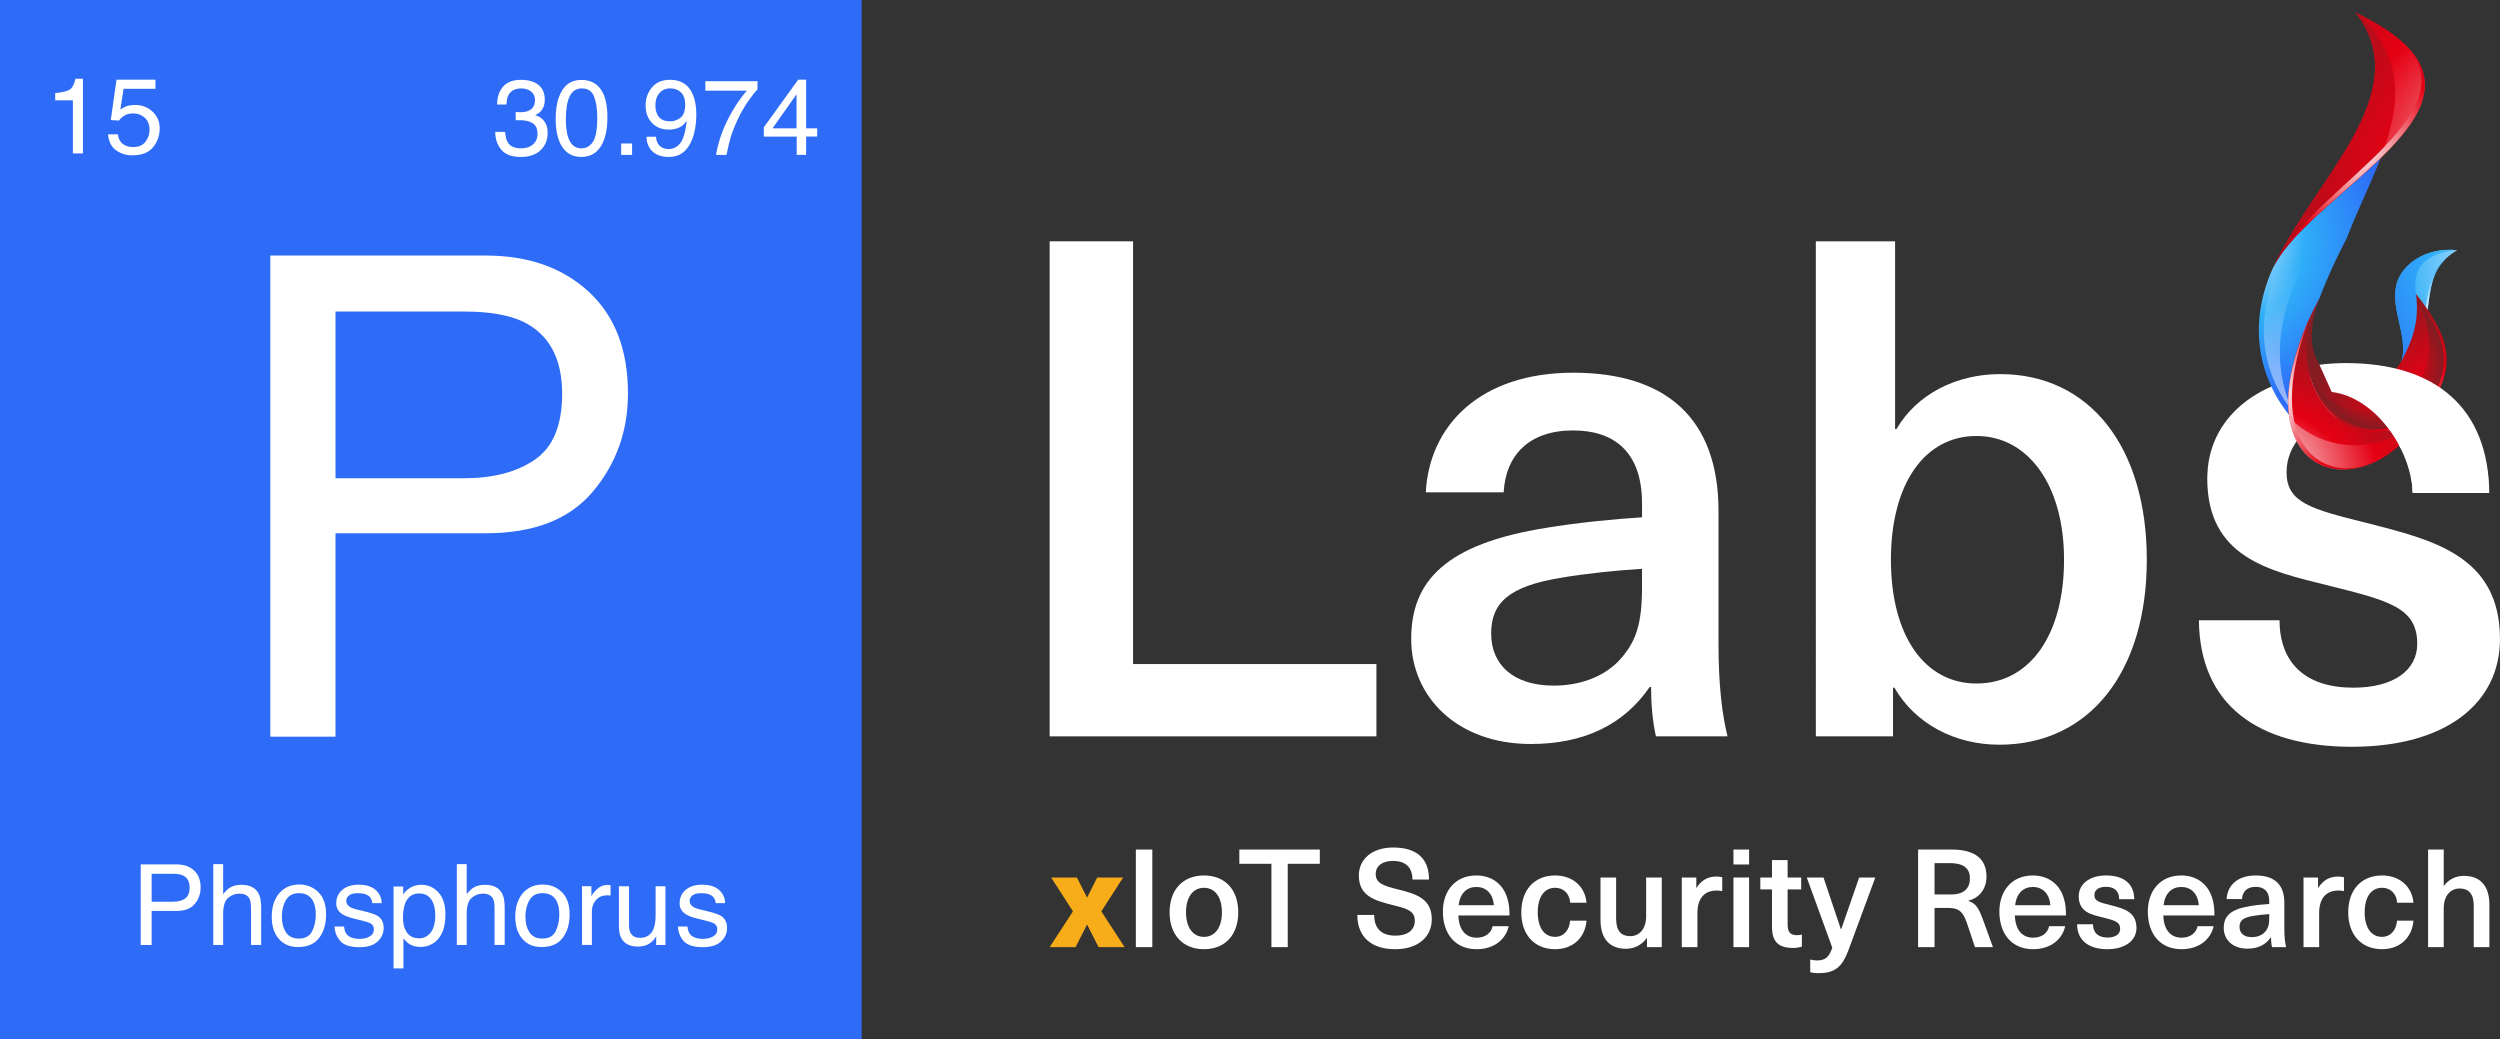 <svg xmlns="http://www.w3.org/2000/svg" xmlns:xlink="http://www.w3.org/1999/xlink" id="Layer_2" viewBox="0 0 1669.49 693.88"><rect x="0" y="0" width="1669.49" height="693.88" fill="#333333" stroke="none"/><defs><style>.cls-1{fill:url(#New_Gradient_Swatch_3);}.cls-1,.cls-2,.cls-3,.cls-4,.cls-5,.cls-6,.cls-7,.cls-8,.cls-9,.cls-10,.cls-11,.cls-12,.cls-13{fill-rule:evenodd;}.cls-2{fill:url(#radial-gradient);}.cls-14{fill:#f7ad19;}.cls-15{fill:#fff;}.cls-16{fill:#2e6cf8;}.cls-3{fill:url(#New_Gradient_Swatch_14-7);}.cls-4{fill:url(#New_Gradient_Swatch_14-5);}.cls-5{fill:url(#New_Gradient_Swatch_14-4);}.cls-6{fill:url(#New_Gradient_Swatch_14-3);}.cls-7{fill:url(#New_Gradient_Swatch_14-8);}.cls-8{fill:url(#New_Gradient_Swatch_14-6);}.cls-9{fill:url(#New_Gradient_Swatch_14-2);}.cls-10{fill:url(#radial-gradient-3);}.cls-11{fill:url(#radial-gradient-2);}.cls-12{fill:url(#radial-gradient-4);}.cls-13{fill:url(#New_Gradient_Swatch_14);}</style><radialGradient id="radial-gradient" cx="1482.79" cy="162.01" fx="1482.79" fy="162.01" r="112.41" gradientTransform="matrix(1, 0, 0, 1, 0, 0)" gradientUnits="userSpaceOnUse"><stop offset="0" stop-color="#fff"></stop><stop offset=".5" stop-color="#2eaef8"></stop><stop offset="1" stop-color="#2e6cf8"></stop></radialGradient><radialGradient id="New_Gradient_Swatch_14" cx="1699.83" cy="124.19" fx="1699.83" fy="124.19" r="266.71" gradientTransform="matrix(1, 0, 0, 1, 0, 0)" gradientUnits="userSpaceOnUse"><stop offset="0" stop-color="#fff"></stop><stop offset=".5" stop-color="#e50013"></stop><stop offset="1" stop-color="#851c21"></stop></radialGradient><radialGradient id="New_Gradient_Swatch_14-2" cx="1714.85" cy="144.39" fx="1714.85" fy="144.39" r="242.26" xlink:href="#New_Gradient_Swatch_14"></radialGradient><radialGradient id="New_Gradient_Swatch_14-3" cx="1572.33" cy="98.7" fx="1572.33" fy="98.7" r="121.28" xlink:href="#New_Gradient_Swatch_14"></radialGradient><linearGradient id="New_Gradient_Swatch_3" x1="1546.41" y1="350.56" x2="1546.41" y2="179.05" gradientTransform="matrix(1, 0, 0, 1, 0, 0)" gradientUnits="userSpaceOnUse"><stop offset="0" stop-color="#fff"></stop><stop offset="1" stop-color="#fff" stop-opacity="0"></stop></linearGradient><radialGradient id="radial-gradient-2" cx="1505.19" cy="-727.96" fx="1505.19" fy="-727.96" r="188.57" gradientTransform="translate(25.51 278.48) rotate(22.23)" xlink:href="#radial-gradient"></radialGradient><radialGradient id="radial-gradient-3" cx="1502.88" cy="-738.49" fx="1502.88" fy="-738.49" r="144.44" gradientTransform="translate(25.51 278.48) rotate(22.23)" xlink:href="#radial-gradient"></radialGradient><radialGradient id="radial-gradient-4" cx="1442.31" cy="-665.22" fx="1442.31" fy="-665.22" r="68.14" gradientTransform="translate(25.51 278.48) rotate(22.23)" xlink:href="#radial-gradient"></radialGradient><radialGradient id="New_Gradient_Swatch_14-4" cx="1656.65" cy="303.5" fx="1656.65" fy="303.5" r="122.28" xlink:href="#New_Gradient_Swatch_14"></radialGradient><radialGradient id="New_Gradient_Swatch_14-5" cx="1507.23" cy="320.62" fx="1507.23" fy="320.62" r="160.86" xlink:href="#New_Gradient_Swatch_14"></radialGradient><radialGradient id="New_Gradient_Swatch_14-6" cx="1509.54" cy="340.03" fx="1509.54" fy="340.03" r="133.69" xlink:href="#New_Gradient_Swatch_14"></radialGradient><radialGradient id="New_Gradient_Swatch_14-7" cx="1520.07" cy="262.36" fx="1520.07" fy="262.36" r="113.91" xlink:href="#New_Gradient_Swatch_14"></radialGradient><radialGradient id="New_Gradient_Swatch_14-8" cx="1589.67" cy="244.54" fx="1589.67" fy="244.54" r="42.29" xlink:href="#New_Gradient_Swatch_14"></radialGradient></defs><g id="Layer_1-2"><g><polygon class="cls-15" points="756.66 161.15 700.95 161.15 700.95 491.74 919.17 491.74 919.17 443.45 756.66 443.45 756.66 161.15"></polygon><path class="cls-15" d="M1147.61,341.3c0-61.75-34.82-92.4-97.04-92.4s-96.11,35.29-98.43,79.86h52c1.39-25.07,17.18-41.32,46.43-41.32,26.93,0,45.97,13.93,45.97,48.75v9.29c-16.71,.93-44.57,3.71-63.61,6.96-67.79,10.68-90.54,35.75-90.54,74.29s30.64,70.11,79.86,70.11c35.75,0,62.22-13,79.4-38.07h.93c0,11.14,.93,22.75,3.25,32.97h47.82c-3.71-14.86-6.04-34.36-6.04-62.22v-88.22Zm-51.07,50.15c0,25.07-3.71,37.61-16.25,50.61-10.68,10.68-26.47,15.79-42.72,15.79-26.93,0-41.79-13.93-41.79-34.82s12.54-31.57,46.43-37.15c15.79-2.79,38.54-5.11,54.32-6.04v11.61Z"></path><path class="cls-15" d="M1335.65,249.83c-29.25,0-55.72,13.46-69.18,36.68h-.93v-125.36h-52.93V491.74h51.54v-32.5h.93c13.93,24.14,40.39,38.07,70.11,38.07,59.89,0,98.43-48.29,98.43-123.51s-38.07-123.97-97.97-123.97Zm-15.79,206.62c-34.36,0-57.11-31.57-57.11-82.65s22.75-82.65,57.11-82.65,58.5,32.5,58.5,82.65-22.75,82.65-58.5,82.65Z"></path><path class="cls-15" d="M1580.34,349.2c-36.99-9.25-53.26-13.44-53.39-33.65,0-.17,.02-.35,.02-.52,0-17.18,13.98-35.87,38.59-35.87,28.32,0,45.45,21.48,45.45,49.8h51.07c-.46-52.47-35.75-80.33-95.65-80.33-54.08,0-90.79,27.59-92.33,67.94-.06,.94-.1,1.9-.1,2.91,0,52.93,41.32,61.75,80.79,71.5,40.86,10.21,59.43,14.86,59.43,39,0,17.64-15.79,29.25-42.72,29.25-31.57,0-49.22-16.25-49.22-45.04h-53.86c.46,56.18,39,84.5,102.15,84.5s98.9-29.25,98.9-71.97c0-56.18-45.97-66.4-89.15-77.54Z"></path></g><g><g><path class="cls-2" d="M1517.75,179.19c-16.62,36.8-11.06,75.96,17.58,105.51-4.38-29.92,3.7-71.96,31.84-125.68,6.67-17.62,15.76-35.58,22.62-53.44-25.72,24.96-60.66,49.64-72.04,73.61h0Z"></path><path class="cls-13" d="M1572.99,8.31c42.11,54.32-28.63,111.91-55.25,170.87,26.09-54.9,175.67-113.54,55.25-170.87h0Z"></path><path class="cls-9" d="M1572.99,8.31c42.11,54.32-28.63,111.91-55.25,170.87,11.38-23.97,46.32-48.65,72.04-73.61,12.96-33.85,17.9-67.3-16.79-97.26h0Z"></path><path class="cls-6" d="M1525.39,166.94c33.66-44.2,127.37-90.55,81.46-136.48,41.55,44.29-54.68,91.91-81.46,136.48h0Z"></path><path class="cls-1" d="M1531.08,274.89c-21.96-48.8-.62-101.45,49.98-156.71-18.45,16.61-50.08,40.84-60.35,62.38-14.46,32.08-11.7,66.55,10.37,94.33h0Z"></path></g><g><g><path class="cls-11" d="M1640.9,167.04c-22.49-2.06-36.56,10.55-39.98,21.05-7.03,21.52,15.24,45.23-4.44,65.43,39.9-33.86,11.77-67.04,44.42-86.48h0Z"></path><path class="cls-10" d="M1618.91,218.71c-7.34-25.01-14.56-47.71,21.99-51.67-22.49-2.06-36.56,10.55-39.98,21.05-7.03,21.52,15.24,45.23-4.44,65.43,13.98-11.87,19.61-23.66,22.43-34.81h0Z"></path><path class="cls-12" d="M1601.65,248.77c29.32-29.27,12.03-57.58,32.08-76.4-21.79,18.97-4.67,45.14-32.08,76.4h0Z"></path></g><g><path class="cls-5" d="M1549,198.92c-31.54,63.57,29.52,120.6,74.79,70.6,18.66-28.69,8.94-49-10.43-73.28,1.61,11.38,.86,24.43-7.59,40.71-14.62,36.13-80.76,25.21-56.77-38.03h0Z"></path><path class="cls-4" d="M1549,198.92c-63.53,121.28,33.94,148.8,74.79,70.6-45.28,49.99-106.34-7.03-74.79-70.6h0Z"></path><path class="cls-8" d="M1549,198.92c-17.88,34.13-23.01,60.84-20.23,79.85,11.09,11.44,26.63,18.56,43.82,18.56,21.45,0,40.32-11.06,51.2-27.81-45.28,49.99-106.34-7.03-74.79-70.6h0Z"></path><path class="cls-3" d="M1584.06,309.37c-37.65,14.81-73.4-19.25-40.69-99.08-37.75,81.45,1.41,115.89,40.69,99.08h0Z"></path><path class="cls-7" d="M1615.76,202.27c25.65,59.07-33.1,94.23-68.4,56.95,5.31,11.72,14.68,21.62,27.14,25.69,18.38,5.99,35.55-2.96,47.86-16.49,16.27-25.11,10.42-43.69-6.6-66.15h0Z"></path></g></g></g><g><path id="Path_39756" class="cls-16" d="M0,0H575.4V693.88H0V0Z"></path><path class="cls-15" d="M180.53,170.65h143.77c28.42,0,51.37,8.06,68.84,24.17,17.48,16.11,26.21,38.75,26.21,67.91,0,25.08-7.8,46.91-23.39,65.5-15.6,18.59-39.46,27.88-71.6,27.88h-100.32v135.82h-43.52V170.65Zm168.81,44.18c-9.55-4.52-22.66-6.78-39.3-6.78h-85.99v111.32h85.99c19.4,0,35.14-4.16,47.23-12.47s18.13-22.96,18.13-43.96c0-23.62-8.69-39.66-26.06-48.12Z"></path><g><path class="cls-15" d="M93.98,577.25h24.07c4.76,0,8.6,1.35,11.53,4.05,2.93,2.7,4.39,6.49,4.39,11.37,0,4.2-1.31,7.86-3.92,10.97-2.61,3.11-6.61,4.67-11.99,4.67h-16.8v22.74h-7.29v-53.8Zm28.27,7.4c-1.6-.76-3.79-1.13-6.58-1.13h-14.4v18.64h14.4c3.25,0,5.88-.7,7.91-2.09s3.04-3.85,3.04-7.36c0-3.96-1.45-6.64-4.36-8.06Z"></path><path class="cls-15" d="M142.43,577.06h6.59v20.07c1.56-1.98,2.97-3.37,4.21-4.17,2.12-1.39,4.77-2.09,7.95-2.09,5.69,0,9.55,1.99,11.57,5.97,1.1,2.17,1.65,5.19,1.65,9.04v25.16h-6.78v-24.72c0-2.88-.37-4.99-1.1-6.33-1.2-2.15-3.44-3.22-6.74-3.22-2.73,0-5.21,.94-7.43,2.82-2.22,1.88-3.33,5.43-3.33,10.66v20.8h-6.59v-53.98Z"></path><path class="cls-15" d="M212.56,595.74c3.47,3.37,5.2,8.32,5.2,14.85s-1.53,11.54-4.58,15.66c-3.05,4.12-7.79,6.18-14.22,6.18-5.36,0-9.61-1.82-12.76-5.47s-4.73-8.54-4.73-14.69c0-6.59,1.66-11.83,4.98-15.73,3.32-3.9,7.78-5.85,13.38-5.85,5.02,0,9.26,1.68,12.73,5.05Zm-4.09,26.07c1.61-3.3,2.41-6.98,2.41-11.03,0-3.66-.58-6.63-1.74-8.92-1.83-3.61-5-5.41-9.49-5.41-3.98,0-6.88,1.54-8.69,4.61s-2.72,6.78-2.72,11.12,.91,7.65,2.72,10.42,4.68,4.17,8.62,4.17c4.32,0,7.28-1.65,8.89-4.96Z"></path><path class="cls-15" d="M229.77,618.74c.2,2.2,.76,3.88,1.68,5.05,1.69,2.12,4.63,3.19,8.82,3.19,2.49,0,4.68-.53,6.58-1.59,1.89-1.06,2.84-2.7,2.84-4.92,0-1.69-.76-2.97-2.27-3.85-.97-.54-2.88-1.16-5.73-1.87l-5.32-1.32c-3.4-.83-5.91-1.76-7.52-2.78-2.88-1.78-4.32-4.25-4.32-7.4,0-3.71,1.35-6.71,4.06-9.01s6.35-3.44,10.93-3.44c5.99,0,10.3,1.73,12.95,5.2,1.66,2.2,2.46,4.56,2.41,7.1h-6.23c-.12-1.48-.66-2.83-1.61-4.04-1.55-1.72-4.24-2.59-8.06-2.59-2.55,0-4.48,.47-5.79,1.42-1.31,.95-1.97,2.2-1.97,3.76,0,1.7,.86,3.07,2.59,4.09,.99,.61,2.46,1.14,4.4,1.61l4.44,1.06c4.83,1.15,8.06,2.26,9.7,3.33,2.56,1.69,3.85,4.33,3.85,7.95s-1.34,6.51-4.02,9.04c-2.68,2.54-6.77,3.81-12.25,3.81-5.91,0-10.09-1.32-12.55-3.97-2.46-2.65-3.78-5.93-3.95-9.83h6.33Z"></path><path class="cls-15" d="M262.8,592h6.45v5.2c1.32-1.78,2.77-3.16,4.33-4.14,2.23-1.46,4.85-2.2,7.86-2.2,4.46,0,8.24,1.7,11.35,5.11,3.11,3.41,4.66,8.27,4.66,14.59,0,8.55-2.24,14.65-6.73,18.31-2.84,2.32-6.15,3.48-9.93,3.48-2.97,0-5.45-.65-7.46-1.94-1.18-.73-2.49-1.99-3.93-3.77v20.03h-6.59v-54.68Zm24.8,30.74c2.04-2.58,3.07-6.43,3.07-11.55,0-3.12-.45-5.81-1.36-8.06-1.71-4.32-4.85-6.48-9.41-6.48s-7.72,2.28-9.41,6.85c-.91,2.44-1.36,5.54-1.36,9.3,0,3.03,.45,5.6,1.36,7.73,1.71,4.05,4.85,6.08,9.41,6.08,3.09,0,5.65-1.29,7.7-3.86Z"></path><path class="cls-15" d="M305.06,577.06h6.59v20.07c1.56-1.98,2.97-3.37,4.21-4.17,2.12-1.39,4.77-2.09,7.95-2.09,5.69,0,9.55,1.99,11.57,5.97,1.1,2.17,1.65,5.19,1.65,9.04v25.16h-6.78v-24.72c0-2.88-.37-4.99-1.1-6.33-1.2-2.15-3.44-3.22-6.74-3.22-2.73,0-5.21,.94-7.43,2.82-2.22,1.88-3.33,5.43-3.33,10.66v20.8h-6.59v-53.98Z"></path><path class="cls-15" d="M375.19,595.74c3.47,3.37,5.2,8.32,5.2,14.85s-1.53,11.54-4.58,15.66c-3.05,4.12-7.79,6.18-14.22,6.18-5.36,0-9.61-1.82-12.76-5.47s-4.73-8.54-4.73-14.69c0-6.59,1.66-11.83,4.98-15.73,3.32-3.9,7.78-5.85,13.38-5.85,5.02,0,9.26,1.68,12.73,5.05Zm-4.09,26.07c1.61-3.3,2.41-6.98,2.41-11.03,0-3.66-.58-6.63-1.74-8.92-1.83-3.61-5-5.41-9.49-5.41-3.98,0-6.88,1.54-8.69,4.61s-2.72,6.78-2.72,11.12,.91,7.65,2.72,10.42,4.68,4.17,8.62,4.17c4.32,0,7.28-1.65,8.89-4.96Z"></path><path class="cls-15" d="M388.66,591.82h6.26v6.78c.51-1.32,1.77-2.92,3.77-4.82s4.31-2.84,6.92-2.84c.12,0,.33,.01,.62,.04,.29,.02,.79,.07,1.5,.15v6.96c-.39-.07-.75-.12-1.08-.15-.33-.02-.69-.04-1.08-.04-3.32,0-5.87,1.07-7.65,3.2s-2.67,4.6-2.67,7.38v22.56h-6.59v-39.22Z"></path><path class="cls-15" d="M420.05,591.82v26.04c0,2,.31,3.64,.93,4.91,1.14,2.34,3.27,3.52,6.38,3.52,4.47,0,7.51-2.05,9.13-6.15,.88-2.2,1.32-5.21,1.32-9.04v-19.26h6.59v39.22h-6.23l.07-5.79c-.84,1.49-1.88,2.75-3.13,3.77-2.47,2.05-5.46,3.08-8.98,3.08-5.49,0-9.22-1.87-11.21-5.6-1.08-2-1.62-4.67-1.62-8.02v-26.66h6.74Z"></path><path class="cls-15" d="M459.09,618.74c.2,2.2,.76,3.88,1.68,5.05,1.69,2.12,4.63,3.19,8.82,3.19,2.49,0,4.68-.53,6.58-1.59,1.89-1.06,2.84-2.7,2.84-4.92,0-1.69-.76-2.97-2.27-3.85-.97-.54-2.88-1.16-5.73-1.87l-5.32-1.32c-3.4-.83-5.91-1.76-7.52-2.78-2.88-1.78-4.32-4.25-4.32-7.4,0-3.71,1.35-6.71,4.06-9.01s6.35-3.44,10.93-3.44c5.99,0,10.3,1.73,12.95,5.2,1.66,2.2,2.46,4.56,2.41,7.1h-6.23c-.12-1.48-.66-2.83-1.61-4.04-1.55-1.72-4.24-2.59-8.06-2.59-2.55,0-4.48,.47-5.79,1.42-1.31,.95-1.97,2.2-1.97,3.76,0,1.7,.86,3.07,2.59,4.09,.99,.61,2.46,1.14,4.4,1.61l4.44,1.06c4.83,1.15,8.06,2.26,9.7,3.33,2.56,1.69,3.85,4.33,3.85,7.95s-1.34,6.51-4.02,9.04c-2.68,2.54-6.77,3.81-12.25,3.81-5.91,0-10.09-1.32-12.55-3.97-2.46-2.65-3.78-5.93-3.95-9.83h6.33Z"></path></g><g><path class="cls-15" d="M36.88,66.99v-4.83c4.55-.44,7.72-1.18,9.51-2.22,1.79-1.04,3.14-3.49,4.02-7.36h4.97v49.87h-6.71v-35.46h-11.79Z"></path><path class="cls-15" d="M78.71,89.69c.42,3.59,2.09,6.07,5,7.45,1.49,.7,3.22,1.05,5.18,1.05,3.73,0,6.49-1.19,8.29-3.57,1.8-2.38,2.69-5.01,2.69-7.9,0-3.5-1.07-6.2-3.2-8.11-2.13-1.91-4.69-2.87-7.68-2.87-2.17,0-4.03,.42-5.58,1.26-1.55,.84-2.87,2.01-3.97,3.5l-5.46-.32,3.81-26.96h26.02v6.08h-21.3l-2.13,13.92c1.17-.89,2.27-1.55,3.32-1.99,1.87-.77,4.02-1.15,6.47-1.15,4.59,0,8.49,1.48,11.68,4.44s4.79,6.71,4.79,11.26-1.46,8.91-4.39,12.52c-2.93,3.62-7.59,5.42-14.01,5.42-4.08,0-7.69-1.15-10.82-3.45-3.14-2.3-4.89-5.82-5.26-10.58h6.54Z"></path></g><g><path class="cls-15" d="M334.72,99.93c-2.67-3.25-4-7.21-4-11.87h6.58c.28,3.24,.89,5.6,1.82,7.07,1.63,2.63,4.58,3.95,8.85,3.95,3.31,0,5.97-.89,7.97-2.66,2.01-1.77,3.01-4.06,3.01-6.86,0-3.45-1.05-5.86-3.17-7.24s-5.04-2.06-8.8-2.06c-.42,0-.84,0-1.28,.02s-.87,.03-1.31,.05v-5.56c.65,.07,1.2,.12,1.64,.14,.44,.02,.92,.04,1.43,.04,2.35,0,4.29-.37,5.81-1.12,2.66-1.3,3.99-3.64,3.99-6.99,0-2.5-.89-4.42-2.66-5.77-1.77-1.35-3.84-2.03-6.19-2.03-4.2,0-7.1,1.4-8.71,4.2-.89,1.54-1.39,3.73-1.5,6.58h-6.23c0-3.73,.75-6.9,2.24-9.51,2.56-4.66,7.08-6.99,13.54-6.99,5.11,0,9.06,1.14,11.86,3.41s4.2,5.57,4.2,9.88c0,3.08-.83,5.57-2.48,7.48-1.03,1.19-2.36,2.12-3.99,2.8,2.63,.72,4.69,2.12,6.17,4.18s2.22,4.59,2.22,7.57c0,4.78-1.57,8.67-4.72,11.68-3.15,3.01-7.61,4.51-13.39,4.51s-10.22-1.63-12.89-4.88Z"></path><path class="cls-15" d="M402.27,61.37c2.24,4.13,3.36,9.78,3.36,16.96,0,6.81-1.01,12.44-3.04,16.89-2.94,6.39-7.74,9.58-14.41,9.58-6.02,0-10.49-2.61-13.43-7.83-2.45-4.36-3.67-10.21-3.67-17.56,0-5.69,.73-10.57,2.2-14.65,2.75-7.6,7.73-11.4,14.93-11.4,6.48,0,11.17,2.67,14.06,8.01Zm-6.33,33.37c1.94-2.89,2.91-8.28,2.91-16.16,0-5.69-.7-10.37-2.1-14.04-1.4-3.67-4.12-5.51-8.16-5.51-3.71,0-6.43,1.74-8.14,5.23-1.72,3.49-2.58,8.62-2.58,15.41,0,5.11,.55,9.21,1.65,12.31,1.68,4.73,4.55,7.1,8.62,7.1,3.27,0,5.87-1.45,7.81-4.34Z"></path><path class="cls-15" d="M414.8,95.82h7.31v7.62h-7.31v-7.62Z"></path><path class="cls-15" d="M438.09,91.3c.19,3.47,1.53,5.88,4.02,7.21,1.28,.7,2.73,1.05,4.34,1.05,3.01,0,5.57-1.25,7.69-3.76,2.12-2.51,3.62-7.59,4.51-15.27-1.4,2.21-3.13,3.77-5.19,4.67s-4.28,1.35-6.66,1.35c-4.83,0-8.64-1.5-11.45-4.51-2.81-3-4.21-6.87-4.21-11.6s1.39-8.54,4.16-11.98,6.87-5.17,12.28-5.17c7.3,0,12.33,3.29,15.11,9.86,1.54,3.61,2.31,8.13,2.31,13.56,0,6.13-.92,11.56-2.76,16.29-3.05,7.88-8.23,11.81-15.53,11.81-4.9,0-8.62-1.28-11.16-3.85-2.54-2.56-3.81-5.78-3.81-9.65h6.37Zm16.39-12.74c2.06-1.64,3.09-4.51,3.09-8.61,0-3.68-.93-6.42-2.78-8.22-1.85-1.8-4.21-2.71-7.08-2.71-3.08,0-5.52,1.03-7.33,3.09s-2.71,4.81-2.71,8.26c0,3.26,.79,5.85,2.38,7.77,1.58,1.92,4.12,2.88,7.59,2.88,2.5,0,4.77-.82,6.84-2.46Z"></path><path class="cls-15" d="M505.87,54.2v5.49c-1.61,1.56-3.75,4.28-6.42,8.15-2.67,3.87-5.03,8.04-7.08,12.52-2.03,4.36-3.57,8.34-4.62,11.93-.68,2.31-1.55,6.03-2.62,11.16h-6.96c1.58-9.56,5.08-19.07,10.49-28.54,3.19-5.55,6.55-10.34,10.07-14.37h-27.7v-6.33h34.83Z"></path><path class="cls-15" d="M532.03,103.44v-12.24h-21.96v-6.16l22.94-31.83h5.32v32.49h7.38v5.49h-7.38v12.24h-6.3Zm-.1-17.73v-22.75l-16.05,22.75h16.05Z"></path></g></g><path class="cls-15" d="M1548.92,243.58c5.59-.72,11.7-1.12,17.75-1.12,59.9,0,95.18,30.1,95.65,86.77h-51.07c-1.37-30.51-25.76-64.12-54.14-67.46"></path><g><path class="cls-14" d="M751.02,632.5h-17.39l-7.6-14.92h-.18l-7.6,14.92h-17.3l15.56-23.89-14.55-22.61h17.21l6.68,13.27h.18l6.68-13.27h17.3l-14.55,22.61,15.56,23.89Z"></path><path class="cls-15" d="M758.52,632.5v-65.17h10.99v65.17h-10.99Z"></path><path class="cls-15" d="M826.9,609.25c0,15.1-8.79,24.62-22.88,24.62s-22.98-9.52-22.98-24.62,8.88-24.62,22.98-24.62,22.88,9.52,22.88,24.62Zm-34.88,0c0,10.07,4.58,16.39,11.99,16.39s11.99-6.32,11.99-16.39-4.58-16.38-11.99-16.38-11.99,6.32-11.99,16.38Z"></path><path class="cls-15" d="M859.94,576.84v55.65h-10.89v-55.65h-21.42v-9.52h53.73v9.52h-21.42Z"></path><path class="cls-15" d="M954.31,587.37h-11.08c0-8.24-4.67-12.45-13.09-12.45-7.05,0-11.44,3.39-11.44,8.7,0,5.95,4.49,7.78,14.92,10.34,12.27,3.02,22.52,6.22,22.52,19.96,0,12.08-9.7,19.96-24.35,19.96-15.75,0-25.36-7.96-25.36-22.88h11.26c0,9.34,5.13,13.82,14.19,13.82,8.15,0,12.91-3.75,12.91-9.89,0-6.59-4.76-8.06-14.74-10.53-12.36-3.11-22.61-6.13-22.61-19.77,0-11.08,9.06-18.67,22.88-18.67,15.84,0,23.98,7.42,23.98,21.42Z"></path><path class="cls-15" d="M996.78,618.49h10.71c-1.74,8.33-9.25,15.38-21.42,15.38-14.19,0-22.52-10.16-22.52-25.17,0-13.73,8.24-24.07,22.33-24.07,10.62,0,18.31,6.13,20.87,15.84,.92,2.93,1.28,6.41,1.28,10.89h-34.14c.37,10.53,5.67,14.83,12.17,14.83,5.95,0,9.79-3.2,10.71-7.69Zm-22.7-14.01h23.53c-.73-8.15-5.49-12.17-11.72-12.17s-10.89,4.12-11.81,12.17Z"></path><path class="cls-15" d="M1059.48,602.84h-10.89c-.46-6.04-4.39-9.98-10.07-9.98-7.32,0-11.62,6.22-11.62,16.38s4.3,16.39,11.62,16.39c5.68,0,9.52-4.49,9.98-10.8h10.98c-.92,11.26-8.97,19.04-20.96,19.04-13.73,0-22.61-9.52-22.61-24.62s8.88-24.62,22.61-24.62c11.9,0,20.05,7.6,20.96,18.22Z"></path><path class="cls-15" d="M1068.81,614.46v-28.47h10.43v27.55c0,8.33,3.57,11.62,9.43,11.62s10.62-4.49,10.62-13.36v-25.81h10.44v46.5h-9.89v-6.04h-.18c-2.93,4.21-7.78,7.14-13.91,7.14-10.53,0-16.93-6.41-16.93-19.13Z"></path><path class="cls-15" d="M1150.1,585.81v9.25c-1.28-.28-2.47-.37-3.66-.37-8.33,0-12.91,5.31-12.91,15.01v22.79h-10.44v-46.5h9.7v6.87h.18c3.11-5.03,7.51-7.51,13.27-7.51,1.19,0,2.65,.18,3.84,.46Z"></path><path class="cls-15" d="M1157.6,577.3v-9.98h10.44v9.98h-10.44Zm0,55.2v-46.5h10.44v46.5h-10.44Z"></path><path class="cls-15" d="M1203.28,624.07v8.15c-1.56,.46-3.94,.82-5.86,.82-9.79,0-14.1-4.12-14.1-14.28v-24.81h-7.78v-7.96h7.78v-11.62h10.44v11.62h9.06v7.96h-9.06v23.25c0,5.22,1.74,7.32,6.32,7.32,1.19,0,2.47-.18,3.2-.46Z"></path><path class="cls-15" d="M1234.4,634.51c-4.39,11.81-9.52,15.38-20.32,15.38-2.01,0-3.84-.28-5.22-.64v-8.51c1.19,.37,2.75,.64,4.39,.64,5.68,0,8.15-2.11,10.34-8.51l-17.03-46.87h11.17l11.63,34.6h.18l11.99-34.6h10.8l-17.94,48.51Z"></path><path class="cls-15" d="M1303.32,567.32c16.02,0,23.25,6.68,23.25,18.03,0,8.15-4.67,14.28-12.08,16.11v.18c4.67,1.56,6.77,4.3,9.7,12.45l6.68,18.4h-11.99l-5.49-16.38c-2.56-7.32-5.4-9.79-12.08-9.79h-9.43v26.18h-10.99v-65.17h22.43Zm-11.44,30.02h10.89c9.06,0,12.82-4.39,12.72-10.89,0-6.96-4.76-10.07-13.36-10.07h-10.25v20.96Z"></path><path class="cls-15" d="M1368.4,618.49h10.71c-1.74,8.33-9.25,15.38-21.42,15.38-14.19,0-22.52-10.16-22.52-25.17,0-13.73,8.24-24.07,22.33-24.07,10.62,0,18.31,6.13,20.87,15.84,.92,2.93,1.28,6.41,1.28,10.89h-34.14c.37,10.53,5.67,14.83,12.17,14.83,5.95,0,9.79-3.2,10.71-7.69Zm-22.7-14.01h23.53c-.73-8.15-5.49-12.17-11.72-12.17s-10.89,4.12-11.81,12.17Z"></path><path class="cls-15" d="M1425.25,600.46h-10.07c0-5.58-3.3-8.24-8.88-8.24-4.85,0-7.69,2.11-7.69,5.49,0,4.03,3.2,4.85,10.53,6.68,8.51,2.2,17.58,4.21,17.58,15.29,0,8.42-7.51,14.19-19.5,14.19s-20.05-5.58-20.14-16.66h10.62c0,5.68,3.48,8.88,9.7,8.88,5.31,0,8.42-2.29,8.42-5.77,0-4.76-3.66-5.67-11.72-7.69-7.78-1.92-15.93-3.66-15.93-14.1,0-8.24,7.32-13.91,18.22-13.91,11.81,0,18.77,5.49,18.86,15.84Z"></path><path class="cls-15" d="M1467.53,618.49h10.71c-1.74,8.33-9.25,15.38-21.42,15.38-14.19,0-22.52-10.16-22.52-25.17,0-13.73,8.24-24.07,22.33-24.07,10.62,0,18.31,6.13,20.87,15.84,.92,2.93,1.28,6.41,1.28,10.89h-34.14c.37,10.53,5.67,14.83,12.17,14.83,5.95,0,9.79-3.2,10.71-7.69Zm-22.7-14.01h23.53c-.73-8.15-5.49-12.17-11.72-12.17s-10.89,4.12-11.81,12.17Z"></path><path class="cls-15" d="M1525.47,602.84v17.39c0,5.49,.46,9.34,1.19,12.27h-9.43c-.46-2.01-.64-4.3-.64-6.5h-.18c-3.39,4.94-8.6,7.51-15.65,7.51-9.7,0-15.75-5.86-15.75-13.82s4.49-12.54,17.85-14.65c3.75-.64,9.25-1.19,12.54-1.37v-1.83c0-6.87-3.75-9.61-9.06-9.61-5.77,0-8.88,3.2-9.15,8.15h-10.25c.46-8.79,6.87-15.74,19.41-15.74s19.13,6.04,19.13,18.22Zm-10.07,7.6c-3.11,.18-7.6,.64-10.71,1.19-6.68,1.1-9.15,3.11-9.15,7.32s2.93,6.87,8.24,6.87c3.2,0,6.32-1.01,8.42-3.11,2.47-2.56,3.2-5.03,3.2-9.98v-2.29Z"></path><path class="cls-15" d="M1565.29,585.81v9.25c-1.28-.28-2.47-.37-3.66-.37-8.33,0-12.91,5.31-12.91,15.01v22.79h-10.44v-46.5h9.7v6.87h.18c3.11-5.03,7.51-7.51,13.27-7.51,1.19,0,2.65,.18,3.84,.46Z"></path><path class="cls-15" d="M1611.7,602.84h-10.89c-.46-6.04-4.39-9.98-10.07-9.98-7.32,0-11.62,6.22-11.62,16.38s4.3,16.39,11.62,16.39c5.68,0,9.52-4.49,9.98-10.8h10.98c-.92,11.26-8.97,19.04-20.96,19.04-13.73,0-22.61-9.52-22.61-24.62s8.88-24.62,22.61-24.62c11.9,0,20.05,7.6,20.96,18.22Z"></path><path class="cls-15" d="M1632.11,591.49c3.29-4.49,8.15-6.59,13.36-6.59,10.53,0,16.93,6.41,16.93,19.13v28.47h-10.44v-27.55c0-8.33-3.57-11.62-9.43-11.62s-10.62,4.49-10.62,13.36v25.81h-10.44v-65.17h10.44v24.17h.18Z"></path></g></g></svg>